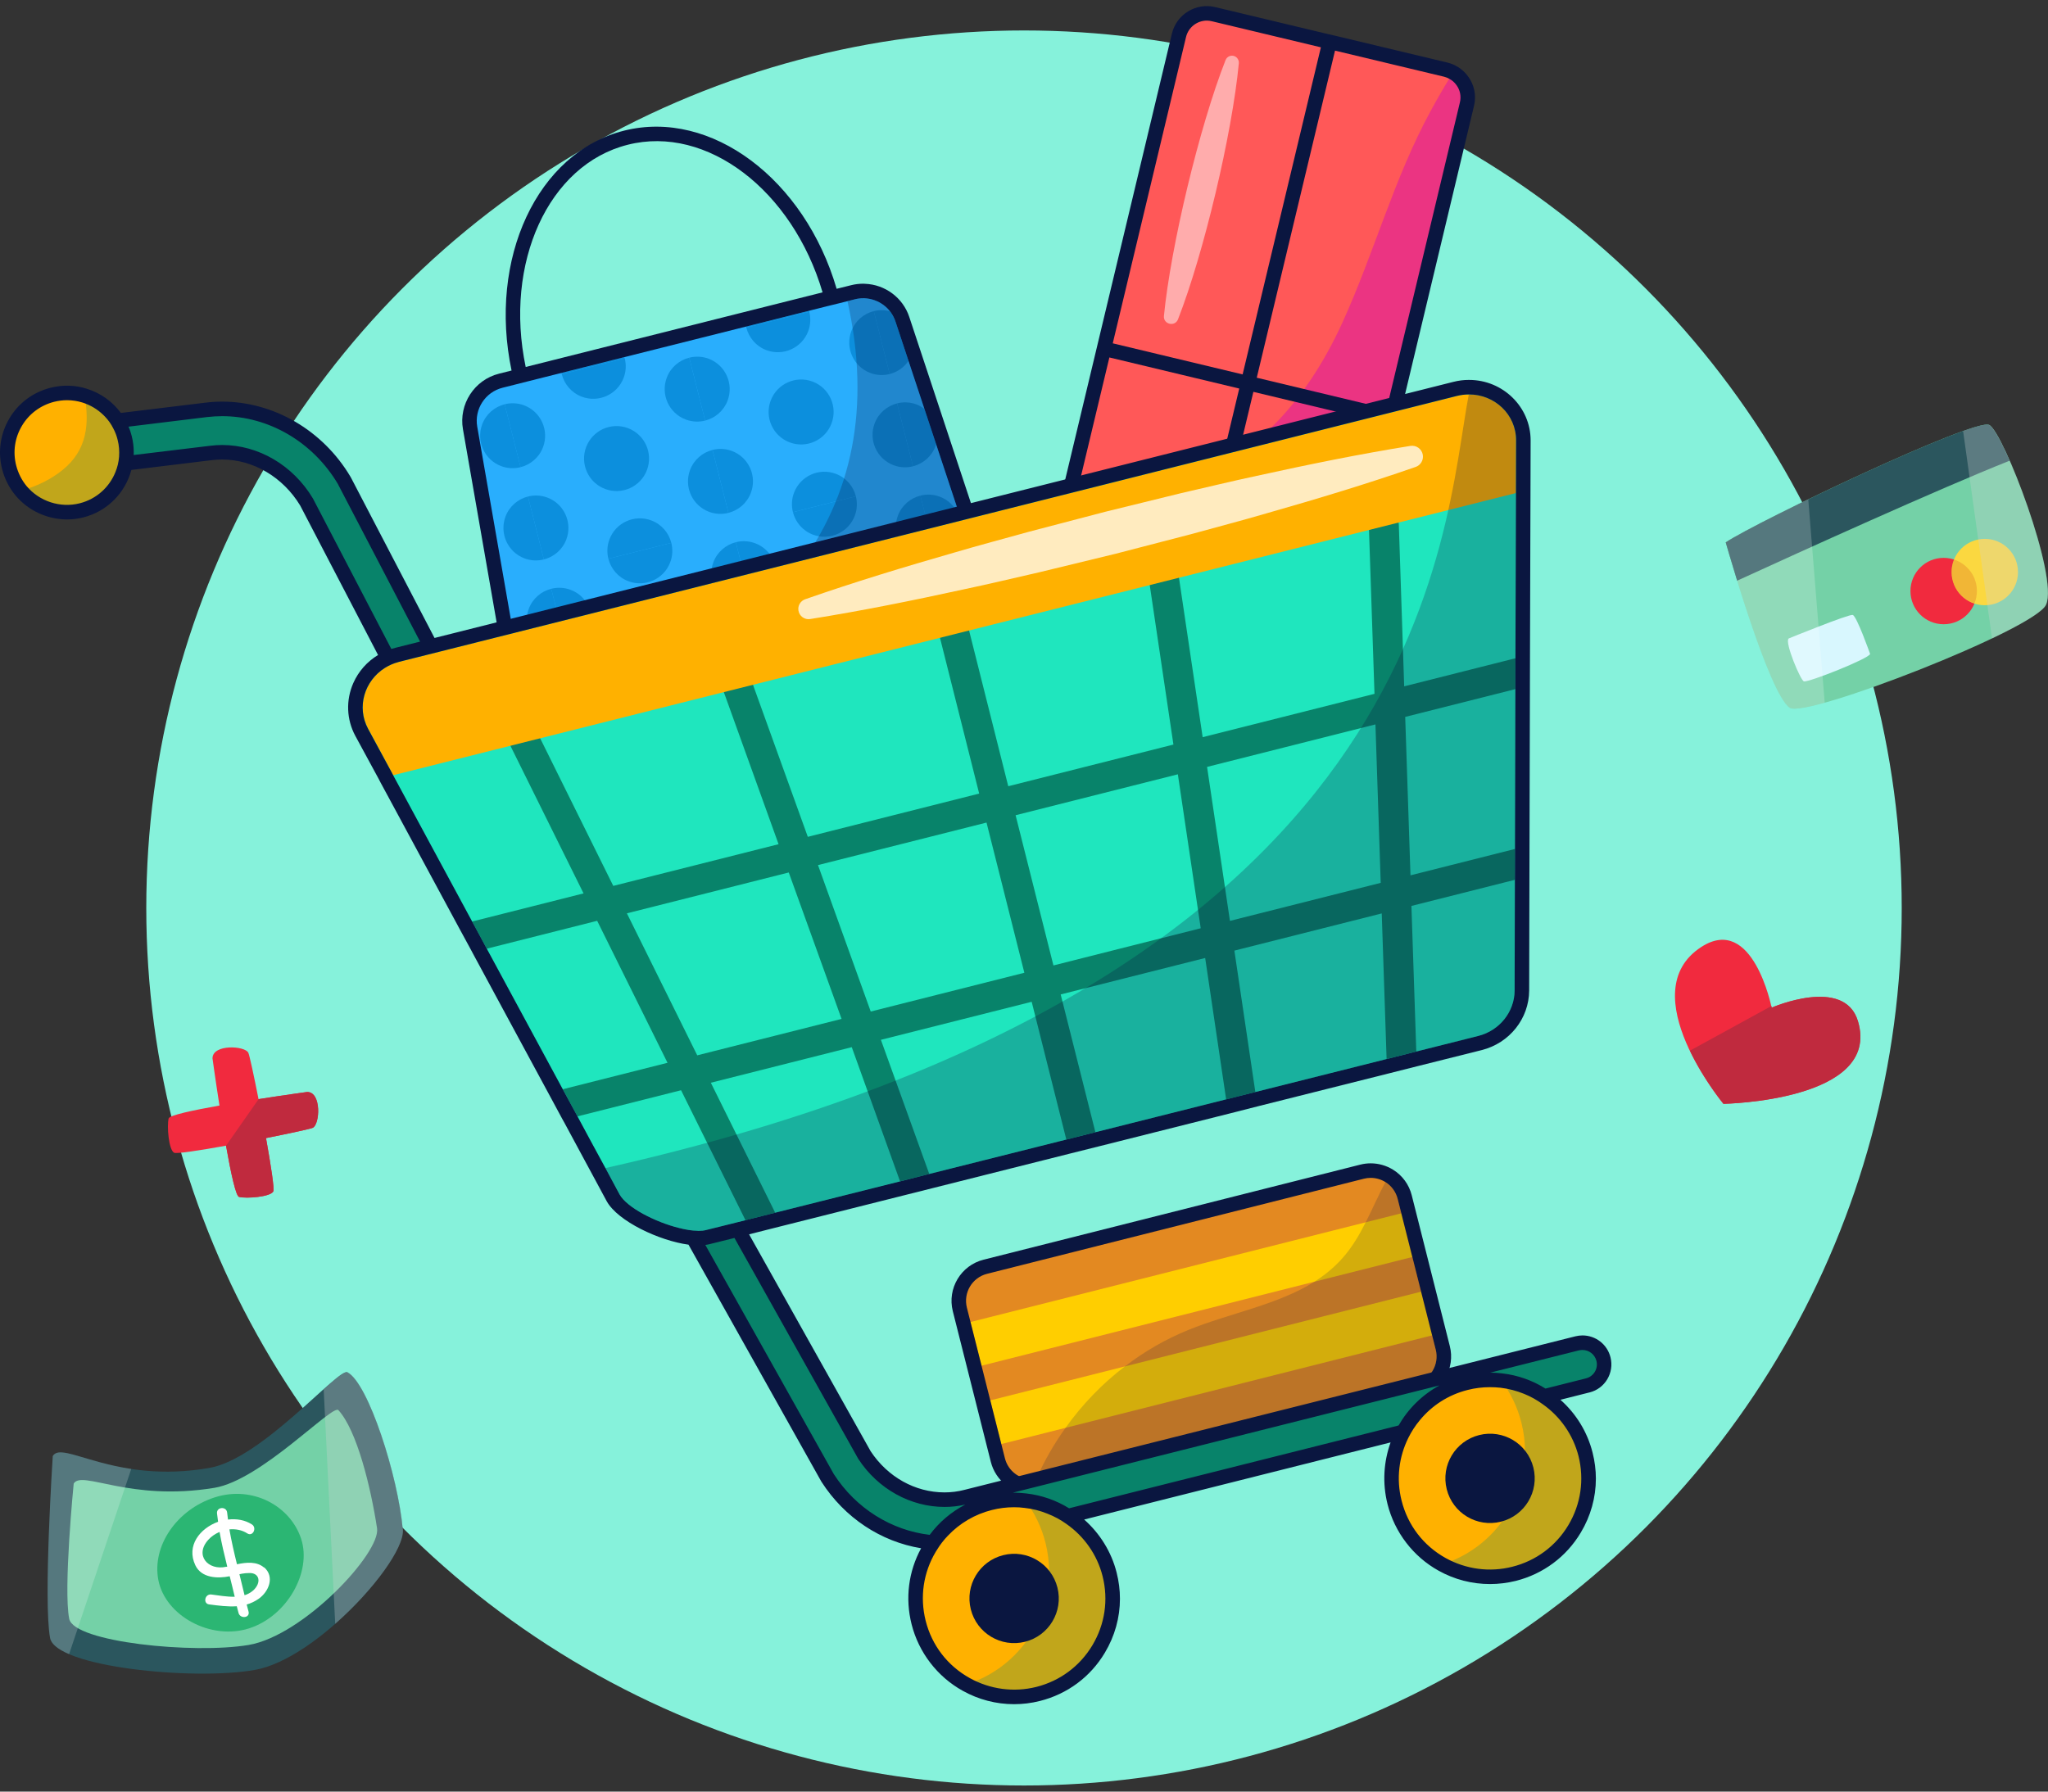 <svg width="80" height="70" viewBox="0 0 80 70" fill="none" xmlns="http://www.w3.org/2000/svg">
<rect x="0" y="0" width="80" height="70" fill="#333333" stroke="none"/>
<circle cx="40" cy="35.476" r="34.286" fill="#86F2DB"/>
<path d="M40.31 58.085C39.682 58.085 39.135 57.659 38.98 57.048L37.494 51.162C37.405 50.805 37.459 50.436 37.647 50.121C37.834 49.806 38.134 49.583 38.49 49.493L53.205 45.779C53.316 45.752 53.429 45.737 53.542 45.737C53.798 45.737 54.048 45.809 54.266 45.943C54.569 46.13 54.785 46.425 54.873 46.775L56.359 52.662C56.449 53.018 56.395 53.388 56.207 53.702C56.019 54.017 55.719 54.24 55.363 54.33L40.648 58.044C40.608 58.054 40.567 58.061 40.526 58.068C40.452 58.08 40.381 58.085 40.31 58.085Z" fill="#E38921"/>
<path d="M54.737 47.406L37.909 51.653L38.34 53.36L55.168 49.113L54.737 47.406Z" fill="#FFCE00"/>
<path d="M55.51 50.468L38.682 54.715L39.112 56.421L55.94 52.175L55.51 50.468Z" fill="#FFCE00"/>
<g opacity="0.18">
<path d="M54.598 46.845L56.084 52.732C56.231 53.316 55.878 53.907 55.294 54.055L40.579 57.769C40.546 57.777 40.513 57.783 40.48 57.788C40.789 57.083 41.175 56.41 41.624 55.786C42.274 54.875 43.056 54.062 43.945 53.385C44.704 52.801 45.538 52.32 46.426 51.96C48.052 51.302 49.909 50.984 51.35 50.075C51.75 49.82 52.116 49.521 52.44 49.158C52.813 48.738 53.096 48.258 53.349 47.755C53.611 47.239 53.844 46.701 54.117 46.185C54.348 46.327 54.525 46.558 54.598 46.845Z" fill="#0A1640"/>
</g>
<path d="M53.542 46.021C53.748 46.021 53.946 46.079 54.117 46.184C54.347 46.327 54.525 46.558 54.597 46.844L56.083 52.731C56.231 53.315 55.877 53.907 55.293 54.055L40.579 57.768C40.546 57.776 40.512 57.782 40.479 57.788C40.422 57.796 40.365 57.801 40.309 57.801C39.822 57.801 39.38 57.473 39.255 56.979L37.769 51.092C37.622 50.507 37.975 49.916 38.559 49.769L53.274 46.055C53.363 46.032 53.453 46.021 53.542 46.021ZM53.542 45.453C53.405 45.453 53.268 45.47 53.135 45.504L38.42 49.218C37.534 49.441 36.995 50.344 37.219 51.23L38.704 57.117C38.89 57.854 39.55 58.369 40.309 58.369C40.395 58.369 40.482 58.362 40.567 58.349C40.618 58.34 40.668 58.331 40.716 58.319L55.432 54.605C55.861 54.496 56.223 54.227 56.45 53.847C56.676 53.467 56.742 53.021 56.633 52.592L55.147 46.705C55.041 46.283 54.781 45.927 54.415 45.701C54.152 45.539 53.85 45.453 53.542 45.453Z" fill="#0A1640"/>
<path d="M57.304 4.074L51.45 28.553C51.306 29.156 50.702 29.527 50.1 29.383L41.028 27.214C40.426 27.07 40.055 26.466 40.199 25.863L46.053 1.383C46.197 0.78 46.801 0.409 47.404 0.554L56.475 2.723C56.576 2.747 56.674 2.785 56.761 2.834C56.904 2.915 57.025 3.025 57.119 3.155C57.307 3.408 57.383 3.742 57.304 4.074Z" fill="#FF5858"/>
<path opacity="0.5" d="M57.304 4.074L51.45 28.554C51.306 29.157 50.702 29.528 50.1 29.383L41.028 27.214C40.426 27.07 40.055 26.466 40.199 25.863L41.673 19.701C44.724 19.713 49.524 18.978 52.434 12.612C53.674 9.894 54.447 6.975 55.883 4.339C56.125 3.893 56.431 3.355 56.761 2.835C56.904 2.915 57.025 3.026 57.118 3.155C57.307 3.409 57.383 3.743 57.304 4.074Z" fill="#D811AD"/>
<path opacity="0.5" d="M48.392 2.47C48.129 5.244 47.016 9.918 46.016 12.476C45.896 12.783 45.434 12.672 45.466 12.344C45.73 9.635 46.85 4.949 47.874 2.346C47.929 2.208 48.085 2.14 48.222 2.194C48.336 2.24 48.402 2.354 48.392 2.47Z" fill="white"/>
<path d="M57.348 2.988C57.231 2.824 57.077 2.685 56.9 2.587C56.793 2.527 56.67 2.477 56.541 2.445L52.282 1.426L51.73 1.297L47.471 0.278C46.714 0.095 45.956 0.562 45.777 1.316L42.915 13.282L42.783 13.834L39.921 25.797C39.742 26.551 40.208 27.308 40.962 27.488L45.221 28.507L45.773 28.639L50.032 29.658C50.143 29.683 50.253 29.696 50.364 29.696C50.619 29.696 50.871 29.627 51.096 29.488C51.414 29.292 51.638 28.983 51.726 28.62L54.585 16.657L54.717 16.105L57.578 4.139C57.676 3.736 57.591 3.313 57.348 2.988ZM46.329 1.448C46.42 1.064 46.764 0.805 47.143 0.805C47.206 0.805 47.272 0.814 47.338 0.83L51.597 1.849L48.54 14.629L43.467 13.414L46.329 1.448ZM41.095 26.936C40.877 26.885 40.691 26.753 40.574 26.56C40.458 26.371 40.423 26.147 40.473 25.929L43.335 13.966L48.408 15.181L45.354 27.955L41.095 26.936ZM51.174 28.488C51.121 28.705 50.988 28.888 50.799 29.005C50.606 29.122 50.383 29.16 50.165 29.106L45.906 28.087L48.96 15.31L54.032 16.525L51.174 28.488ZM57.026 4.007L54.165 15.973L49.092 14.758L52.149 1.978L56.408 2.997C56.484 3.016 56.556 3.045 56.62 3.083C56.727 3.139 56.818 3.221 56.891 3.322C57.036 3.518 57.086 3.767 57.026 4.007Z" fill="#0A1640"/>
<path d="M22.113 30.456C21.611 30.456 21.13 30.217 20.826 29.816C20.732 29.692 20.658 29.558 20.605 29.416C20.567 29.315 20.54 29.217 20.523 29.115L18.364 16.721C18.218 15.892 18.745 15.081 19.562 14.875L33.322 11.419C33.449 11.387 33.582 11.371 33.717 11.371L33.773 11.372C34.447 11.396 35.041 11.841 35.251 12.48L39.206 24.424C39.346 24.851 39.302 25.32 39.086 25.712C38.87 26.104 38.498 26.39 38.065 26.499L22.51 30.407C22.38 30.439 22.246 30.456 22.113 30.456Z" fill="#29AEFD"/>
<path d="M36.541 17.437C36.552 17.408 36.556 17.378 36.565 17.348L36.111 15.978C36.017 15.908 35.916 15.845 35.801 15.802C35.549 15.707 35.286 15.698 35.043 15.76L35.663 18.218C36.052 18.12 36.389 17.841 36.541 17.437Z" fill="#0C8FDD"/>
<path d="M34.133 12.156L34.753 14.614C35.049 14.539 35.311 14.358 35.488 14.099L34.982 12.569C34.932 12.417 34.855 12.282 34.761 12.163C34.549 12.107 34.334 12.104 34.133 12.156Z" fill="#0C8FDD"/>
<path d="M37.62 23.011C37.368 22.916 37.105 22.908 36.862 22.969L37.483 25.427C37.871 25.329 38.208 25.05 38.36 24.646C38.608 23.99 38.276 23.258 37.62 23.011Z" fill="#0C8FDD"/>
<path d="M35.952 19.365L36.573 21.823C36.961 21.724 37.298 21.445 37.45 21.041C37.697 20.386 37.366 19.653 36.71 19.406C36.458 19.311 36.195 19.303 35.952 19.365Z" fill="#0C8FDD"/>
<path d="M29.155 12.802L31.613 12.181C31.61 12.168 31.604 12.156 31.6 12.144L29.145 12.76C29.148 12.774 29.151 12.788 29.155 12.802Z" fill="#0C8FDD"/>
<path d="M34.906 18.177C35.158 18.273 35.421 18.28 35.664 18.219L35.043 15.761C34.655 15.859 34.318 16.138 34.166 16.542C33.919 17.198 34.25 17.93 34.906 18.177Z" fill="#0C8FDD"/>
<path d="M32.651 18.514C31.995 18.266 31.263 18.597 31.016 19.253C30.921 19.505 30.912 19.768 30.974 20.011L33.432 19.391C33.334 19.002 33.055 18.666 32.651 18.514Z" fill="#0C8FDD"/>
<path d="M29.331 19.256C29.579 18.601 29.248 17.868 28.592 17.621C28.34 17.526 28.077 17.518 27.834 17.579L28.454 20.038C28.843 19.939 29.179 19.66 29.331 19.256Z" fill="#0C8FDD"/>
<path d="M33.256 12.936C33.008 13.592 33.34 14.325 33.996 14.572C34.248 14.667 34.511 14.675 34.754 14.614L34.133 12.155C33.744 12.254 33.408 12.533 33.256 12.936Z" fill="#0C8FDD"/>
<path d="M30.846 17.284C31.502 17.532 32.234 17.2 32.481 16.544C32.729 15.889 32.398 15.156 31.742 14.909C31.086 14.662 30.354 14.993 30.106 15.649C29.859 16.305 30.19 17.037 30.846 17.284Z" fill="#0C8FDD"/>
<path d="M26.924 13.975L27.544 16.433C27.933 16.334 28.269 16.055 28.422 15.652C28.669 14.996 28.338 14.264 27.682 14.016C27.43 13.921 27.167 13.914 26.924 13.975Z" fill="#0C8FDD"/>
<path d="M29.935 13.68C30.591 13.927 31.323 13.596 31.571 12.94C31.666 12.688 31.674 12.425 31.613 12.182L29.154 12.802C29.253 13.191 29.532 13.527 29.935 13.68Z" fill="#0C8FDD"/>
<path d="M35.985 23.751C35.738 24.407 36.069 25.139 36.725 25.386C36.977 25.481 37.24 25.489 37.483 25.428L36.863 22.97C36.474 23.068 36.138 23.347 35.985 23.751Z" fill="#0C8FDD"/>
<path d="M34.47 25.724C33.815 25.476 33.082 25.808 32.835 26.463C32.74 26.715 32.732 26.979 32.793 27.221L35.252 26.601C35.153 26.212 34.874 25.876 34.47 25.724Z" fill="#0C8FDD"/>
<path d="M31.151 26.466C31.398 25.811 31.067 25.078 30.411 24.831C30.159 24.736 29.896 24.728 29.653 24.789L30.274 27.248C30.663 27.149 30.999 26.87 31.151 26.466Z" fill="#0C8FDD"/>
<path d="M35.075 20.146C34.828 20.802 35.159 21.534 35.815 21.782C36.067 21.877 36.33 21.885 36.573 21.823L35.953 19.365C35.563 19.463 35.227 19.742 35.075 20.146Z" fill="#0C8FDD"/>
<path d="M32.665 24.493C33.321 24.741 34.053 24.409 34.301 23.753C34.548 23.098 34.217 22.365 33.561 22.118C32.905 21.871 32.173 22.202 31.926 22.858C31.679 23.514 32.01 24.246 32.665 24.493Z" fill="#0C8FDD"/>
<path d="M29.501 21.227C29.249 21.132 28.986 21.123 28.743 21.185L29.364 23.643C29.752 23.545 30.089 23.265 30.241 22.862C30.488 22.206 30.157 21.474 29.501 21.227Z" fill="#0C8FDD"/>
<path d="M31.755 20.889C32.411 21.137 33.143 20.805 33.39 20.15C33.485 19.897 33.493 19.634 33.432 19.392L30.974 20.012C31.072 20.401 31.351 20.737 31.755 20.889Z" fill="#0C8FDD"/>
<path d="M35.252 26.601L32.794 27.221C32.819 27.32 32.859 27.413 32.906 27.503L35.289 26.904C35.288 26.801 35.277 26.699 35.252 26.601Z" fill="#0C8FDD"/>
<path d="M21.945 14.622L24.403 14.002C24.399 13.986 24.392 13.972 24.388 13.956L21.935 14.572C21.938 14.589 21.941 14.606 21.945 14.622Z" fill="#0C8FDD"/>
<path d="M27.696 19.997C27.948 20.092 28.211 20.1 28.454 20.038L27.833 17.58C27.444 17.678 27.108 17.958 26.956 18.361C26.709 19.017 27.04 19.749 27.696 19.997Z" fill="#0C8FDD"/>
<path d="M25.442 20.334C24.786 20.087 24.054 20.418 23.807 21.073C23.712 21.326 23.703 21.589 23.765 21.831L26.223 21.211C26.125 20.822 25.846 20.486 25.442 20.334Z" fill="#0C8FDD"/>
<path d="M21.382 19.441C21.13 19.346 20.867 19.338 20.624 19.4L21.245 21.858C21.633 21.759 21.97 21.48 22.122 21.077C22.369 20.421 22.038 19.688 21.382 19.441Z" fill="#0C8FDD"/>
<path d="M26.046 14.756C25.799 15.412 26.13 16.144 26.786 16.391C27.038 16.486 27.301 16.494 27.544 16.433L26.923 13.975C26.535 14.073 26.198 14.352 26.046 14.756Z" fill="#0C8FDD"/>
<path d="M23.636 19.104C24.292 19.351 25.024 19.02 25.272 18.364C25.519 17.708 25.188 16.976 24.532 16.729C23.876 16.481 23.144 16.812 22.896 17.468C22.649 18.124 22.98 18.856 23.636 19.104Z" fill="#0C8FDD"/>
<path d="M21.212 17.472C21.459 16.817 21.128 16.084 20.472 15.837C20.22 15.742 19.957 15.734 19.714 15.795L20.334 18.253C20.723 18.155 21.06 17.876 21.212 17.472Z" fill="#0C8FDD"/>
<path d="M22.726 15.5C23.382 15.747 24.114 15.416 24.362 14.76C24.457 14.508 24.465 14.245 24.404 14.002L21.945 14.623C22.044 15.011 22.323 15.347 22.726 15.5Z" fill="#0C8FDD"/>
<path d="M30.273 27.247L29.653 24.789C29.264 24.887 28.928 25.167 28.775 25.57C28.528 26.226 28.859 26.959 29.515 27.206C29.767 27.301 30.03 27.309 30.273 27.247Z" fill="#0C8FDD"/>
<path d="M27.261 27.543C26.605 27.296 25.874 27.627 25.626 28.283C25.531 28.535 25.523 28.798 25.584 29.041L28.043 28.42C27.944 28.032 27.665 27.695 27.261 27.543Z" fill="#0C8FDD"/>
<path d="M23.941 28.286C24.189 27.63 23.858 26.898 23.201 26.65C22.949 26.555 22.686 26.547 22.443 26.609L23.064 29.067C23.453 28.968 23.789 28.689 23.941 28.286Z" fill="#0C8FDD"/>
<path d="M27.866 21.967C27.619 22.622 27.95 23.355 28.606 23.602C28.858 23.697 29.121 23.705 29.364 23.644L28.743 21.186C28.355 21.284 28.019 21.563 27.866 21.967Z" fill="#0C8FDD"/>
<path d="M25.456 26.313C26.111 26.56 26.843 26.229 27.091 25.573C27.338 24.917 27.007 24.185 26.351 23.937C25.695 23.69 24.963 24.021 24.716 24.677C24.468 25.333 24.8 26.065 25.456 26.313Z" fill="#0C8FDD"/>
<path d="M22.291 23.046C22.039 22.951 21.776 22.943 21.533 23.004L22.154 25.462C22.542 25.364 22.879 25.085 23.031 24.681C23.278 24.025 22.948 23.293 22.291 23.046Z" fill="#0C8FDD"/>
<path d="M24.546 22.709C25.202 22.956 25.933 22.625 26.181 21.969C26.276 21.717 26.284 21.454 26.223 21.211L23.765 21.831C23.863 22.22 24.142 22.557 24.546 22.709Z" fill="#0C8FDD"/>
<path d="M28.042 28.42L25.584 29.041C25.608 29.136 25.646 29.227 25.692 29.314L28.079 28.714C28.078 28.614 28.067 28.515 28.042 28.42Z" fill="#0C8FDD"/>
<path d="M19.747 20.18C19.5 20.836 19.831 21.569 20.486 21.816C20.739 21.911 21.002 21.919 21.245 21.858L20.624 19.399C20.236 19.498 19.899 19.777 19.747 20.18Z" fill="#0C8FDD"/>
<path d="M18.837 16.576C18.59 17.232 18.921 17.964 19.577 18.212C19.829 18.307 20.092 18.315 20.335 18.253L19.714 15.795C19.326 15.893 18.989 16.172 18.837 16.576Z" fill="#0C8FDD"/>
<path d="M23.064 29.067L22.444 26.608C22.055 26.707 21.719 26.986 21.566 27.39C21.319 28.046 21.65 28.778 22.306 29.025C22.558 29.12 22.822 29.128 23.064 29.067Z" fill="#0C8FDD"/>
<path d="M20.656 23.785C20.409 24.441 20.74 25.173 21.396 25.42C21.648 25.515 21.911 25.524 22.154 25.462L21.534 23.004C21.145 23.102 20.808 23.381 20.656 23.785Z" fill="#0C8FDD"/>
<path opacity="0.25" d="M37.995 26.223L22.44 30.13C21.902 30.266 21.363 30.054 21.052 29.644C20.978 29.546 20.915 29.435 20.87 29.315C30.125 25.451 34.956 20.121 33.105 11.766L33.391 11.694C33.515 11.663 33.641 11.651 33.763 11.655C34.308 11.674 34.803 12.026 34.981 12.568L38.935 24.513C39.178 25.25 38.745 26.035 37.995 26.223Z" fill="#0A1640"/>
<path d="M39.476 24.335L35.52 12.388C35.274 11.637 34.577 11.114 33.782 11.088C33.76 11.085 33.741 11.085 33.719 11.085C33.558 11.085 33.403 11.104 33.252 11.142L32.681 11.284C31.432 7.003 27.778 4.252 24.381 5.104C20.98 5.959 19.065 10.114 19.983 14.477L19.494 14.6C18.532 14.839 17.913 15.792 18.084 16.77L20.245 29.165C20.264 29.279 20.295 29.395 20.34 29.515C20.403 29.683 20.491 29.84 20.598 29.985C20.958 30.459 21.523 30.739 22.113 30.739C22.27 30.739 22.425 30.72 22.579 30.679L38.132 26.774C38.643 26.645 39.082 26.307 39.334 25.849C39.59 25.386 39.64 24.837 39.476 24.335ZM24.52 5.656C27.617 4.87 30.958 7.442 32.132 11.423L20.535 14.338C19.683 10.278 21.418 6.435 24.52 5.656ZM37.993 26.222L22.441 30.131C22.33 30.159 22.22 30.172 22.113 30.172C21.693 30.172 21.299 29.97 21.052 29.645C20.977 29.547 20.917 29.436 20.869 29.313C20.841 29.235 20.819 29.156 20.803 29.067L18.642 16.672C18.522 15.985 18.955 15.319 19.633 15.149L20.15 15.019L20.623 14.899L32.318 11.962L32.791 11.846L33.391 11.694C33.501 11.666 33.611 11.653 33.719 11.653H33.763C34.309 11.675 34.804 12.025 34.981 12.568L38.937 24.512C39.176 25.25 38.744 26.036 37.993 26.222Z" fill="#0A1640"/>
<path d="M36.895 60.287C35.06 60.287 33.354 59.336 32.33 57.744L32.303 57.7L25.429 45.435L11.972 19.605C11.259 18.417 9.995 17.669 8.681 17.669C8.541 17.669 8.399 17.678 8.26 17.695L3.864 18.231C3.829 18.235 3.795 18.237 3.761 18.237C3.334 18.237 2.972 17.917 2.92 17.492C2.865 17.032 3.195 16.609 3.656 16.549L8.055 16.013C8.261 15.988 8.472 15.976 8.681 15.976C10.594 15.976 12.419 17.045 13.444 18.767L13.465 18.806L26.919 44.63L33.772 56.856C34.474 57.938 35.645 58.593 36.894 58.593C37.179 58.593 37.463 58.558 37.738 58.488L61.607 52.486C61.675 52.469 61.745 52.461 61.814 52.461C62.203 52.461 62.541 52.724 62.636 53.101C62.749 53.554 62.474 54.015 62.021 54.129L38.151 60.132C37.741 60.235 37.318 60.287 36.895 60.287Z" fill="#08836A"/>
<path d="M27.284 48.377C26.255 48.377 24.385 47.584 23.953 46.803L21.735 42.693L18.193 36.14L15.117 30.443C15.117 30.443 15.083 30.379 15.076 30.363C15.072 30.357 15.067 30.346 15.062 30.334L15.06 30.335L14.13 28.616C13.827 28.053 13.801 27.394 14.06 26.806C14.33 26.195 14.864 25.749 15.526 25.583L56.846 15.194C57.02 15.151 57.195 15.129 57.368 15.129C58.555 15.129 59.505 16.061 59.505 17.206L59.478 26.926L59.45 38.698C59.444 39.666 58.77 40.51 57.811 40.753L49.106 42.941L47.965 43.229L42.858 44.512L41.722 44.799L36.369 46.144L35.228 46.432L30.35 47.658L29.189 47.951L27.645 48.338C27.54 48.364 27.419 48.377 27.284 48.377Z" fill="#1FE6BE"/>
<path d="M59.195 26.925L59.198 25.719L54.851 26.816L54.642 20.508C54.632 20.182 54.36 19.932 54.036 19.941C53.714 19.952 53.46 20.223 53.471 20.545L53.691 27.109L46.979 28.803L45.936 21.782C45.887 21.463 45.59 21.242 45.271 21.29C44.952 21.336 44.731 21.636 44.777 21.955L45.837 29.091L39.385 30.719L37.588 23.575C37.509 23.264 37.191 23.074 36.877 23.153C36.722 23.193 36.596 23.291 36.518 23.421C36.44 23.548 36.413 23.706 36.452 23.862L38.249 31.006L31.555 32.696L29.101 25.888C28.992 25.582 28.656 25.423 28.353 25.534C28.049 25.643 27.89 25.979 28.001 26.282L30.413 32.984L23.956 34.613L21.022 28.688C20.877 28.399 20.527 28.279 20.238 28.422C19.947 28.568 19.828 28.917 19.971 29.206L22.795 34.906L18.443 36.005C18.624 36.34 18.814 36.693 19.016 37.066L23.327 35.977L26.075 41.525L21.985 42.558C22.171 42.903 22.362 43.255 22.558 43.618L26.604 42.597L29.12 47.675L30.281 47.382L27.767 42.304L33.272 40.914L35.158 46.157L36.3 45.869L34.41 40.627L40.3 39.141L41.653 44.523L42.789 44.237L41.433 38.854L47.077 37.43L47.896 42.954L49.037 42.666L48.218 37.142L53.974 35.689L54.164 41.377L55.324 41.084L55.134 35.396L59.176 34.376L59.179 33.17L55.097 34.2L54.891 28.011L59.195 26.925ZM27.236 41.233L24.488 35.685L30.811 34.089L32.874 39.81L27.236 41.233ZM40.014 38.007L34.013 39.522L31.953 33.8L38.536 32.139L40.014 38.007ZM46.903 36.268L41.15 37.721L39.672 31.852L46.01 30.253L46.903 36.268ZM53.934 34.494L48.045 35.98L47.151 29.964L53.728 28.304L53.934 34.494Z" fill="#08836A"/>
<path d="M43.345 61.515C43.863 63.577 42.614 65.666 40.552 66.184C39.564 66.432 38.571 66.273 37.745 65.815C36.849 65.319 36.153 64.465 35.884 63.391C35.366 61.332 36.615 59.241 38.676 58.722C39.142 58.605 39.608 58.58 40.055 58.633C41.601 58.811 42.944 59.922 43.345 61.515Z" fill="#FFB100"/>
<path d="M61.935 56.823C62.453 58.885 61.204 60.973 59.142 61.492C58.154 61.74 57.161 61.581 56.335 61.122C55.439 60.626 54.743 59.773 54.473 58.699C53.956 56.64 55.205 54.548 57.266 54.03C57.732 53.913 58.198 53.887 58.645 53.941C60.191 54.118 61.534 55.229 61.935 56.823Z" fill="#FFB100"/>
<path d="M4.87 17.113C5.185 18.361 4.429 19.626 3.185 19.94C2.286 20.167 1.378 19.838 0.821 19.172C0.607 18.912 0.445 18.602 0.357 18.252C0.042 17.004 0.797 15.739 2.045 15.424C2.476 15.316 2.911 15.334 3.305 15.458C4.052 15.693 4.664 16.297 4.87 17.113Z" fill="#FFB100"/>
<path d="M59.222 17.207L59.218 19.264L15.359 30.289L14.383 28.479C13.821 27.44 14.416 26.153 15.594 25.857L56.915 15.469C58.091 15.173 59.224 16.025 59.222 17.207Z" fill="#FFB100"/>
<path opacity="0.75" d="M31.451 23.414C33.377 22.741 35.325 22.15 37.279 21.589C38.254 21.301 39.237 21.043 40.216 20.77L43.165 19.998L46.126 19.271C47.117 19.045 48.104 18.802 49.099 18.591C51.084 18.154 53.077 17.746 55.091 17.422C55.323 17.384 55.542 17.542 55.579 17.774C55.612 17.981 55.49 18.177 55.299 18.244C53.372 18.914 51.424 19.501 49.469 20.058C48.493 20.344 47.509 20.599 46.53 20.87L43.579 21.636L40.616 22.355C39.625 22.58 38.637 22.819 37.642 23.028C35.656 23.462 33.662 23.866 31.647 24.187C31.428 24.222 31.223 24.073 31.189 23.855C31.157 23.661 31.272 23.477 31.451 23.414Z" fill="white"/>
<path opacity="0.25" d="M59.223 17.206L59.218 19.263L59.167 38.698C59.164 39.532 58.577 40.268 57.744 40.477L27.577 48.061C26.745 48.27 24.608 47.398 24.204 46.666L23.649 45.638C56.037 38.353 56.353 20.707 57.375 15.411C58.37 15.404 59.224 16.181 59.223 17.206Z" fill="#0A1640"/>
<g opacity="0.25">
<path d="M43.345 61.515C43.863 63.577 42.614 65.665 40.552 66.184C39.564 66.432 38.571 66.273 37.745 65.814C38.719 65.509 39.526 64.905 40.091 64.13C40.665 63.344 40.989 62.378 40.981 61.369C40.977 61.011 40.931 60.643 40.84 60.279C40.685 59.666 40.413 59.109 40.055 58.633C41.601 58.811 42.944 59.922 43.345 61.515Z" fill="#08836A"/>
<path d="M61.936 56.823C62.455 58.884 61.205 60.973 59.143 61.491C58.155 61.74 57.162 61.58 56.336 61.122C57.309 60.816 58.117 60.213 58.682 59.438C59.256 58.652 59.58 57.686 59.572 56.676C59.567 56.318 59.522 55.951 59.43 55.587C59.276 54.973 59.004 54.417 58.646 53.94C60.192 54.118 61.536 55.229 61.936 56.823Z" fill="#08836A"/>
<path d="M4.87 17.113C5.185 18.361 4.43 19.626 3.185 19.941C2.286 20.167 1.379 19.839 0.821 19.172C1.418 19.007 1.976 18.741 2.437 18.369C3.408 17.59 3.496 16.56 3.305 15.458C4.053 15.693 4.664 16.297 4.87 17.113Z" fill="#08836A"/>
</g>
<path d="M62.093 54.404C62.696 54.253 63.062 53.638 62.91 53.032C62.784 52.527 62.333 52.177 61.815 52.177C61.721 52.177 61.629 52.19 61.538 52.212L37.669 58.212C37.416 58.278 37.155 58.31 36.896 58.31C35.748 58.31 34.672 57.707 34.009 56.701L29.261 48.227L30.419 47.934L35.297 46.707L36.438 46.42L41.792 45.073L42.928 44.789L48.035 43.505L49.177 43.214L54.301 41.927L55.462 41.634L57.881 41.028C58.967 40.754 59.727 39.798 59.733 38.7L59.743 34.378L59.746 33.173L59.762 26.926L59.765 25.721L59.784 19.264L59.79 17.207C59.79 15.904 58.711 14.844 57.386 14.844C57.386 14.844 57.37 14.844 57.367 14.844C57.172 14.844 56.973 14.869 56.777 14.919L16.974 24.926L13.718 18.677C13.705 18.655 13.696 18.636 13.686 18.62C12.614 16.816 10.693 15.692 8.68 15.692C8.459 15.692 8.238 15.705 8.02 15.733L4.721 16.134C4.396 15.692 3.935 15.358 3.389 15.188C2.935 15.043 2.446 15.03 1.976 15.15C1.298 15.32 0.727 15.743 0.37 16.342C0.014 16.942 -0.09 17.645 0.08 18.32C0.178 18.702 0.351 19.049 0.604 19.355C1.105 19.958 1.856 20.295 2.623 20.295C2.834 20.295 3.045 20.27 3.254 20.216C4.2 19.977 4.897 19.245 5.131 18.361L8.295 17.976C8.421 17.961 8.55 17.954 8.68 17.954C9.891 17.954 11.055 18.642 11.727 19.753L14.768 25.592C14.343 25.848 14.005 26.226 13.8 26.69C13.507 27.359 13.535 28.11 13.879 28.75L14.803 30.453C14.809 30.469 14.816 30.482 14.825 30.498C14.835 30.513 14.841 30.529 14.851 30.545C14.857 30.554 14.863 30.57 14.866 30.576L15.213 31.217C15.62 31.971 16.415 33.447 17.942 36.274L18.337 37L18.516 37.334L19.579 39.303C20.144 40.35 20.778 41.52 21.485 42.83C21.64 43.117 21.8 43.41 21.961 43.713L22.059 43.889C22.308 44.356 22.57 44.839 22.841 45.341L23.148 45.909L23.7 46.934C24.132 47.716 25.753 48.477 26.895 48.631L32.057 57.84C32.063 57.856 32.075 57.874 32.088 57.894C32.993 59.304 34.407 60.234 35.981 60.493C35.486 61.401 35.353 62.449 35.609 63.462C35.886 64.563 36.615 65.512 37.606 66.061C38.227 66.408 38.918 66.585 39.612 66.585C39.95 66.585 40.287 66.544 40.622 66.459C41.691 66.19 42.593 65.522 43.158 64.575C43.546 63.928 43.748 63.2 43.748 62.465C43.748 62.124 43.704 61.783 43.619 61.446C43.414 60.629 42.959 59.909 42.35 59.37L54.32 56.357C54.051 57.105 53.992 57.941 54.2 58.767C54.477 59.871 55.206 60.821 56.197 61.37C56.818 61.717 57.509 61.891 58.203 61.891C58.541 61.891 58.878 61.849 59.213 61.767C60.282 61.496 61.184 60.827 61.749 59.881C62.137 59.234 62.339 58.509 62.339 57.77C62.339 57.433 62.295 57.092 62.21 56.755C62.005 55.941 61.56 55.228 60.954 54.691L62.09 54.404H62.093ZM3.115 19.664C2.358 19.857 1.541 19.592 1.039 18.992C0.843 18.753 0.708 18.481 0.632 18.185C0.496 17.651 0.578 17.103 0.859 16.633C1.137 16.166 1.585 15.834 2.115 15.699C2.282 15.658 2.449 15.636 2.62 15.636C2.821 15.636 3.027 15.667 3.219 15.727C3.534 15.825 3.812 15.995 4.039 16.216C4.061 16.235 4.08 16.257 4.099 16.276C4.232 16.415 4.342 16.569 4.427 16.743C4.5 16.879 4.557 17.027 4.594 17.181C4.651 17.405 4.667 17.629 4.651 17.847C4.635 18.052 4.588 18.251 4.512 18.437C4.279 19.027 3.774 19.497 3.115 19.664ZM12.223 19.475C11.443 18.172 10.09 17.387 8.68 17.387C8.528 17.387 8.377 17.396 8.226 17.415L5.222 17.778C5.225 17.746 5.225 17.711 5.225 17.68C5.225 17.468 5.2 17.257 5.147 17.043C5.115 16.913 5.074 16.79 5.02 16.67L8.09 16.295C8.285 16.273 8.484 16.26 8.68 16.26C10.488 16.26 12.216 17.257 13.201 18.913C13.204 18.92 13.21 18.929 13.213 18.939L16.409 25.068L15.456 25.308C15.399 25.321 15.343 25.34 15.286 25.355L12.223 19.475ZM26.533 47.981C25.599 47.751 24.482 47.177 24.201 46.666L23.649 45.637C23.267 44.934 22.901 44.262 22.558 43.618C22.362 43.255 22.17 42.902 21.983 42.558C20.797 40.366 19.822 38.555 19.015 37.066C18.813 36.694 18.624 36.34 18.444 36.006C16.223 31.898 15.548 30.64 15.368 30.308C15.362 30.296 15.355 30.28 15.349 30.27C15.339 30.258 15.333 30.242 15.327 30.233L15.324 30.223C15.317 30.214 15.317 30.214 15.317 30.214L15.311 30.198L14.38 28.479C13.917 27.62 14.242 26.595 15.034 26.097C15.191 25.999 15.365 25.92 15.554 25.87C15.567 25.863 15.582 25.86 15.595 25.857L16.677 25.586L17.242 25.444L56.916 15.468C57.067 15.431 57.222 15.412 57.367 15.412C57.37 15.412 57.37 15.412 57.373 15.412H57.386C58.377 15.412 59.222 16.184 59.222 17.207L59.216 19.264L59.197 25.718L59.194 26.923L59.178 33.17L59.175 34.375L59.165 38.697C59.162 39.533 58.575 40.268 57.743 40.476L55.323 41.085L54.165 41.378L49.039 42.666L47.897 42.953L42.789 44.237L41.653 44.524L36.3 45.868L35.158 46.158L30.28 47.382L29.119 47.675L28.971 47.713L28.403 47.855L27.577 48.06C27.492 48.082 27.394 48.092 27.283 48.092C27.271 48.092 27.255 48.092 27.242 48.089C27.034 48.085 26.791 48.047 26.533 47.981ZM32.568 57.591C32.561 57.581 32.555 57.572 32.552 57.562L27.552 48.641C27.608 48.634 27.662 48.625 27.712 48.612L28.69 48.369L33.523 56.994C34.296 58.184 35.577 58.878 36.896 58.878C37.164 58.878 37.435 58.849 37.707 58.786C37.161 59.07 36.685 59.471 36.316 59.969C34.826 59.793 33.438 58.944 32.568 57.591ZM43.07 61.584C43.303 62.509 43.161 63.465 42.672 64.282C42.183 65.099 41.407 65.676 40.483 65.91C39.603 66.13 38.678 66.007 37.883 65.566C37.013 65.083 36.401 64.288 36.158 63.323C35.927 62.398 36.066 61.443 36.555 60.626C36.568 60.603 36.581 60.584 36.596 60.562C36.719 60.357 36.864 60.171 37.028 60.001C37.489 59.515 38.079 59.165 38.745 58.998C39.032 58.925 39.319 58.89 39.609 58.89C39.745 58.89 39.883 58.897 40.022 58.916C40.335 58.95 40.634 59.026 40.918 59.143C41.18 59.244 41.429 59.379 41.657 59.543C42.344 60.023 42.858 60.742 43.07 61.584ZM41.761 58.931C41.262 58.622 40.694 58.42 40.089 58.351C39.912 58.329 39.735 58.319 39.559 58.322L56.228 54.13C55.553 54.499 55.004 55.045 54.632 55.695L41.761 58.931ZM61.661 56.893C61.891 57.815 61.752 58.774 61.263 59.591C60.774 60.408 59.995 60.985 59.074 61.215C58.194 61.439 57.269 61.316 56.471 60.875C55.604 60.392 54.992 59.597 54.749 58.629C54.534 57.777 54.648 56.916 55.011 56.184C55.134 55.934 55.285 55.701 55.465 55.486C55.929 54.922 56.572 54.496 57.336 54.306C57.62 54.234 57.91 54.199 58.197 54.199C58.336 54.199 58.474 54.206 58.613 54.221C58.935 54.259 59.244 54.341 59.538 54.461C59.796 54.565 60.039 54.701 60.263 54.865C60.941 55.341 61.449 56.057 61.661 56.893ZM60.37 54.253C59.866 53.937 59.288 53.729 58.679 53.66C58.525 53.641 58.367 53.631 58.213 53.631L61.676 52.761C61.724 52.751 61.768 52.745 61.815 52.745C62.068 52.745 62.295 52.915 62.361 53.171C62.437 53.474 62.254 53.78 61.951 53.855L60.37 54.253Z" fill="#0A1640"/>
<path d="M39.189 60.762C38.254 60.997 37.687 61.945 37.922 62.879C38.157 63.814 39.105 64.381 40.04 64.146C40.974 63.911 41.541 62.963 41.306 62.029C41.071 61.094 40.123 60.527 39.189 60.762Z" fill="#0A1640"/>
<path d="M57.78 56.07C56.845 56.305 56.278 57.253 56.513 58.187C56.748 59.122 57.696 59.689 58.63 59.454C59.565 59.219 60.132 58.271 59.897 57.336C59.662 56.402 58.714 55.835 57.78 56.07Z" fill="#0A1640"/>
<path d="M67.411 21.191C67.411 21.191 69.08 27.101 69.914 27.656C70.54 28.073 79.499 24.594 79.925 23.622C80.413 22.509 78.256 16.878 77.701 16.602C77.147 16.327 68.662 20.356 67.411 21.191Z" fill="#74D1A7"/>
<path d="M77.701 16.603C77.147 16.323 68.662 20.357 67.411 21.191C67.411 21.191 67.591 21.821 67.858 22.688C70.331 21.554 75.77 19.085 78.502 18C78.169 17.237 77.864 16.686 77.697 16.603H77.701Z" fill="#2B565E"/>
<path d="M77.221 23.093C77.221 23.811 76.642 24.39 75.924 24.39C75.207 24.39 74.627 23.811 74.627 23.093C74.627 22.376 75.207 21.796 75.924 21.796C76.642 21.796 77.221 22.376 77.221 23.093Z" fill="#F12A3E"/>
<path d="M78.828 22.351C78.828 23.068 78.248 23.648 77.531 23.648C76.813 23.648 76.233 23.068 76.233 22.351C76.233 21.634 76.813 21.054 77.531 21.054C78.248 21.054 78.828 21.634 78.828 22.351Z" fill="#FBD840"/>
<g style="mix-blend-mode:multiply" opacity="0.3">
<path d="M76.329 21.862C76.267 22.012 76.233 22.175 76.233 22.346C76.233 22.922 76.609 23.401 77.126 23.573C77.189 23.422 77.222 23.26 77.222 23.089C77.222 22.513 76.847 22.033 76.329 21.862Z" fill="#D9631E"/>
</g>
<path d="M69.873 24.945C69.873 24.945 72.217 23.99 72.371 24.027C72.525 24.061 73.051 25.55 73.051 25.55C73.018 25.729 70.648 26.668 70.465 26.622C70.336 26.588 69.706 25.095 69.868 24.949L69.873 24.945Z" fill="#D8F7FE"/>
<g style="mix-blend-mode:screen" opacity="0.2">
<path d="M70.64 19.506C69.121 20.24 67.841 20.903 67.411 21.191C67.411 21.191 69.08 27.102 69.914 27.656C70.047 27.744 70.556 27.656 71.278 27.456L70.635 19.506H70.64Z" fill="white"/>
</g>
<g style="mix-blend-mode:multiply" opacity="0.3">
<path d="M77.701 16.603C77.597 16.553 77.226 16.649 76.684 16.841L77.814 24.945C78.961 24.399 79.804 23.907 79.929 23.623C80.417 22.509 78.26 16.878 77.706 16.603H77.701Z" fill="#D1D3D4"/>
</g>
<path d="M67.319 43.128C67.319 43.128 63.719 38.773 66.455 37.001C68.474 35.691 69.204 39.37 69.204 39.37C69.204 39.37 72.049 38.127 72.574 39.9C73.505 43.024 67.315 43.128 67.315 43.128H67.319Z" fill="#F12A3E"/>
<path d="M67.318 43.128C67.318 43.128 73.508 43.024 72.578 39.9C72.048 38.127 69.208 39.37 69.208 39.37C69.208 39.37 69.204 39.349 69.195 39.307L66.013 41.051C66.567 42.21 67.322 43.124 67.322 43.124L67.318 43.128Z" fill="#C02A3E"/>
<path d="M11.997 42.665C11.997 42.665 11.134 42.782 10.099 42.945C9.916 42.019 9.749 41.247 9.703 41.139C9.582 40.855 8.301 40.784 8.301 41.352C8.301 41.352 8.414 42.182 8.573 43.195C7.517 43.383 6.616 43.575 6.587 43.7C6.516 44.004 6.587 44.918 6.8 45.039C6.887 45.089 7.788 44.951 8.827 44.764C9.015 45.827 9.211 46.736 9.336 46.766C9.64 46.837 10.554 46.766 10.675 46.553C10.725 46.461 10.583 45.535 10.391 44.467C11.326 44.28 12.106 44.113 12.214 44.067C12.498 43.946 12.569 42.665 12.001 42.665H11.997Z" fill="#F12A3E"/>
<path d="M9.336 46.765C9.64 46.836 10.554 46.765 10.675 46.553C10.725 46.461 10.583 45.535 10.391 44.467C11.325 44.279 12.105 44.112 12.214 44.066C12.498 43.946 12.568 42.665 12.001 42.665C12.001 42.665 11.138 42.782 10.103 42.944L8.831 44.763C9.019 45.827 9.215 46.736 9.34 46.765H9.336Z" fill="#C02A3E"/>
<path d="M2.061 56.901C2.061 56.901 1.69 62.57 1.957 64.001C2.17 65.131 7.559 65.674 9.966 65.244C12.372 64.814 15.843 60.952 15.734 59.759C15.551 57.681 14.387 54.032 13.569 53.615C13.223 53.44 10.237 56.993 8.189 57.352C4.455 58.007 2.42 56.234 2.061 56.897V56.901Z" fill="#2B565E"/>
<path d="M2.879 57.965C2.879 57.965 2.47 62.09 2.704 63.25C2.887 64.164 7.559 64.631 9.707 64.272C11.851 63.913 14.875 60.672 14.729 59.713C14.483 58.107 13.945 55.892 13.219 55.096C12.994 54.849 10.204 57.832 8.373 58.132C5.044 58.678 3.204 57.427 2.879 57.965Z" fill="#74D1A7"/>
<path d="M11.767 60.135C11.354 58.85 9.878 58.028 8.389 58.504C6.899 58.983 5.928 60.41 6.186 61.736C6.461 63.142 8.243 64.101 9.732 63.622C11.221 63.142 12.18 61.419 11.767 60.135Z" fill="#2BB673"/>
<path d="M10.316 61.248C10.033 61.002 9.628 61.039 9.257 61.118C9.144 60.664 9.04 60.209 8.961 59.755C9.203 59.734 9.449 59.775 9.661 59.913C9.878 60.051 10.049 59.692 9.837 59.559C9.561 59.383 9.232 59.333 8.906 59.371C8.894 59.279 8.881 59.191 8.873 59.1C8.848 58.845 8.452 58.874 8.477 59.129C8.489 59.242 8.502 59.35 8.519 59.458C7.814 59.713 7.267 60.389 7.63 61.156C7.868 61.661 8.502 61.682 8.973 61.586C9.04 61.853 9.107 62.12 9.169 62.387C8.856 62.395 8.527 62.332 8.252 62.299C7.997 62.27 7.922 62.658 8.172 62.687C8.535 62.733 8.898 62.783 9.249 62.758C9.257 62.8 9.307 62.966 9.315 63.008C9.365 63.254 9.762 63.229 9.712 62.979C9.699 62.925 9.649 62.745 9.636 62.691C9.795 62.645 9.949 62.574 10.1 62.47C10.5 62.191 10.742 61.607 10.316 61.235V61.248ZM8.84 61.215C8.126 61.377 7.588 60.764 8.139 60.159C8.26 60.026 8.41 59.926 8.577 59.855C8.656 60.305 8.765 60.76 8.877 61.21C8.865 61.21 8.856 61.215 8.844 61.219L8.84 61.215ZM9.874 62.153C9.778 62.236 9.67 62.291 9.553 62.328C9.49 62.057 9.42 61.782 9.353 61.507C9.386 61.498 9.42 61.49 9.453 61.486C9.545 61.469 9.636 61.461 9.732 61.461C10.141 61.444 10.229 61.84 9.878 62.153H9.874Z" fill="white"/>
<g style="mix-blend-mode:screen" opacity="0.2">
<path d="M2.061 56.901C2.061 56.901 1.69 62.57 1.957 64.001C2.003 64.238 2.274 64.447 2.699 64.63L5.127 57.393C3.325 57.122 2.303 56.447 2.057 56.897L2.061 56.901Z" fill="white"/>
</g>
<g style="mix-blend-mode:multiply" opacity="0.3">
<path d="M13.574 53.618C13.469 53.564 13.123 53.852 12.644 54.285L13.094 63.445C14.591 62.127 15.801 60.471 15.739 59.758C15.555 57.681 14.391 54.031 13.574 53.614V53.618Z" fill="#D1D3D4"/>
</g>
</svg>
